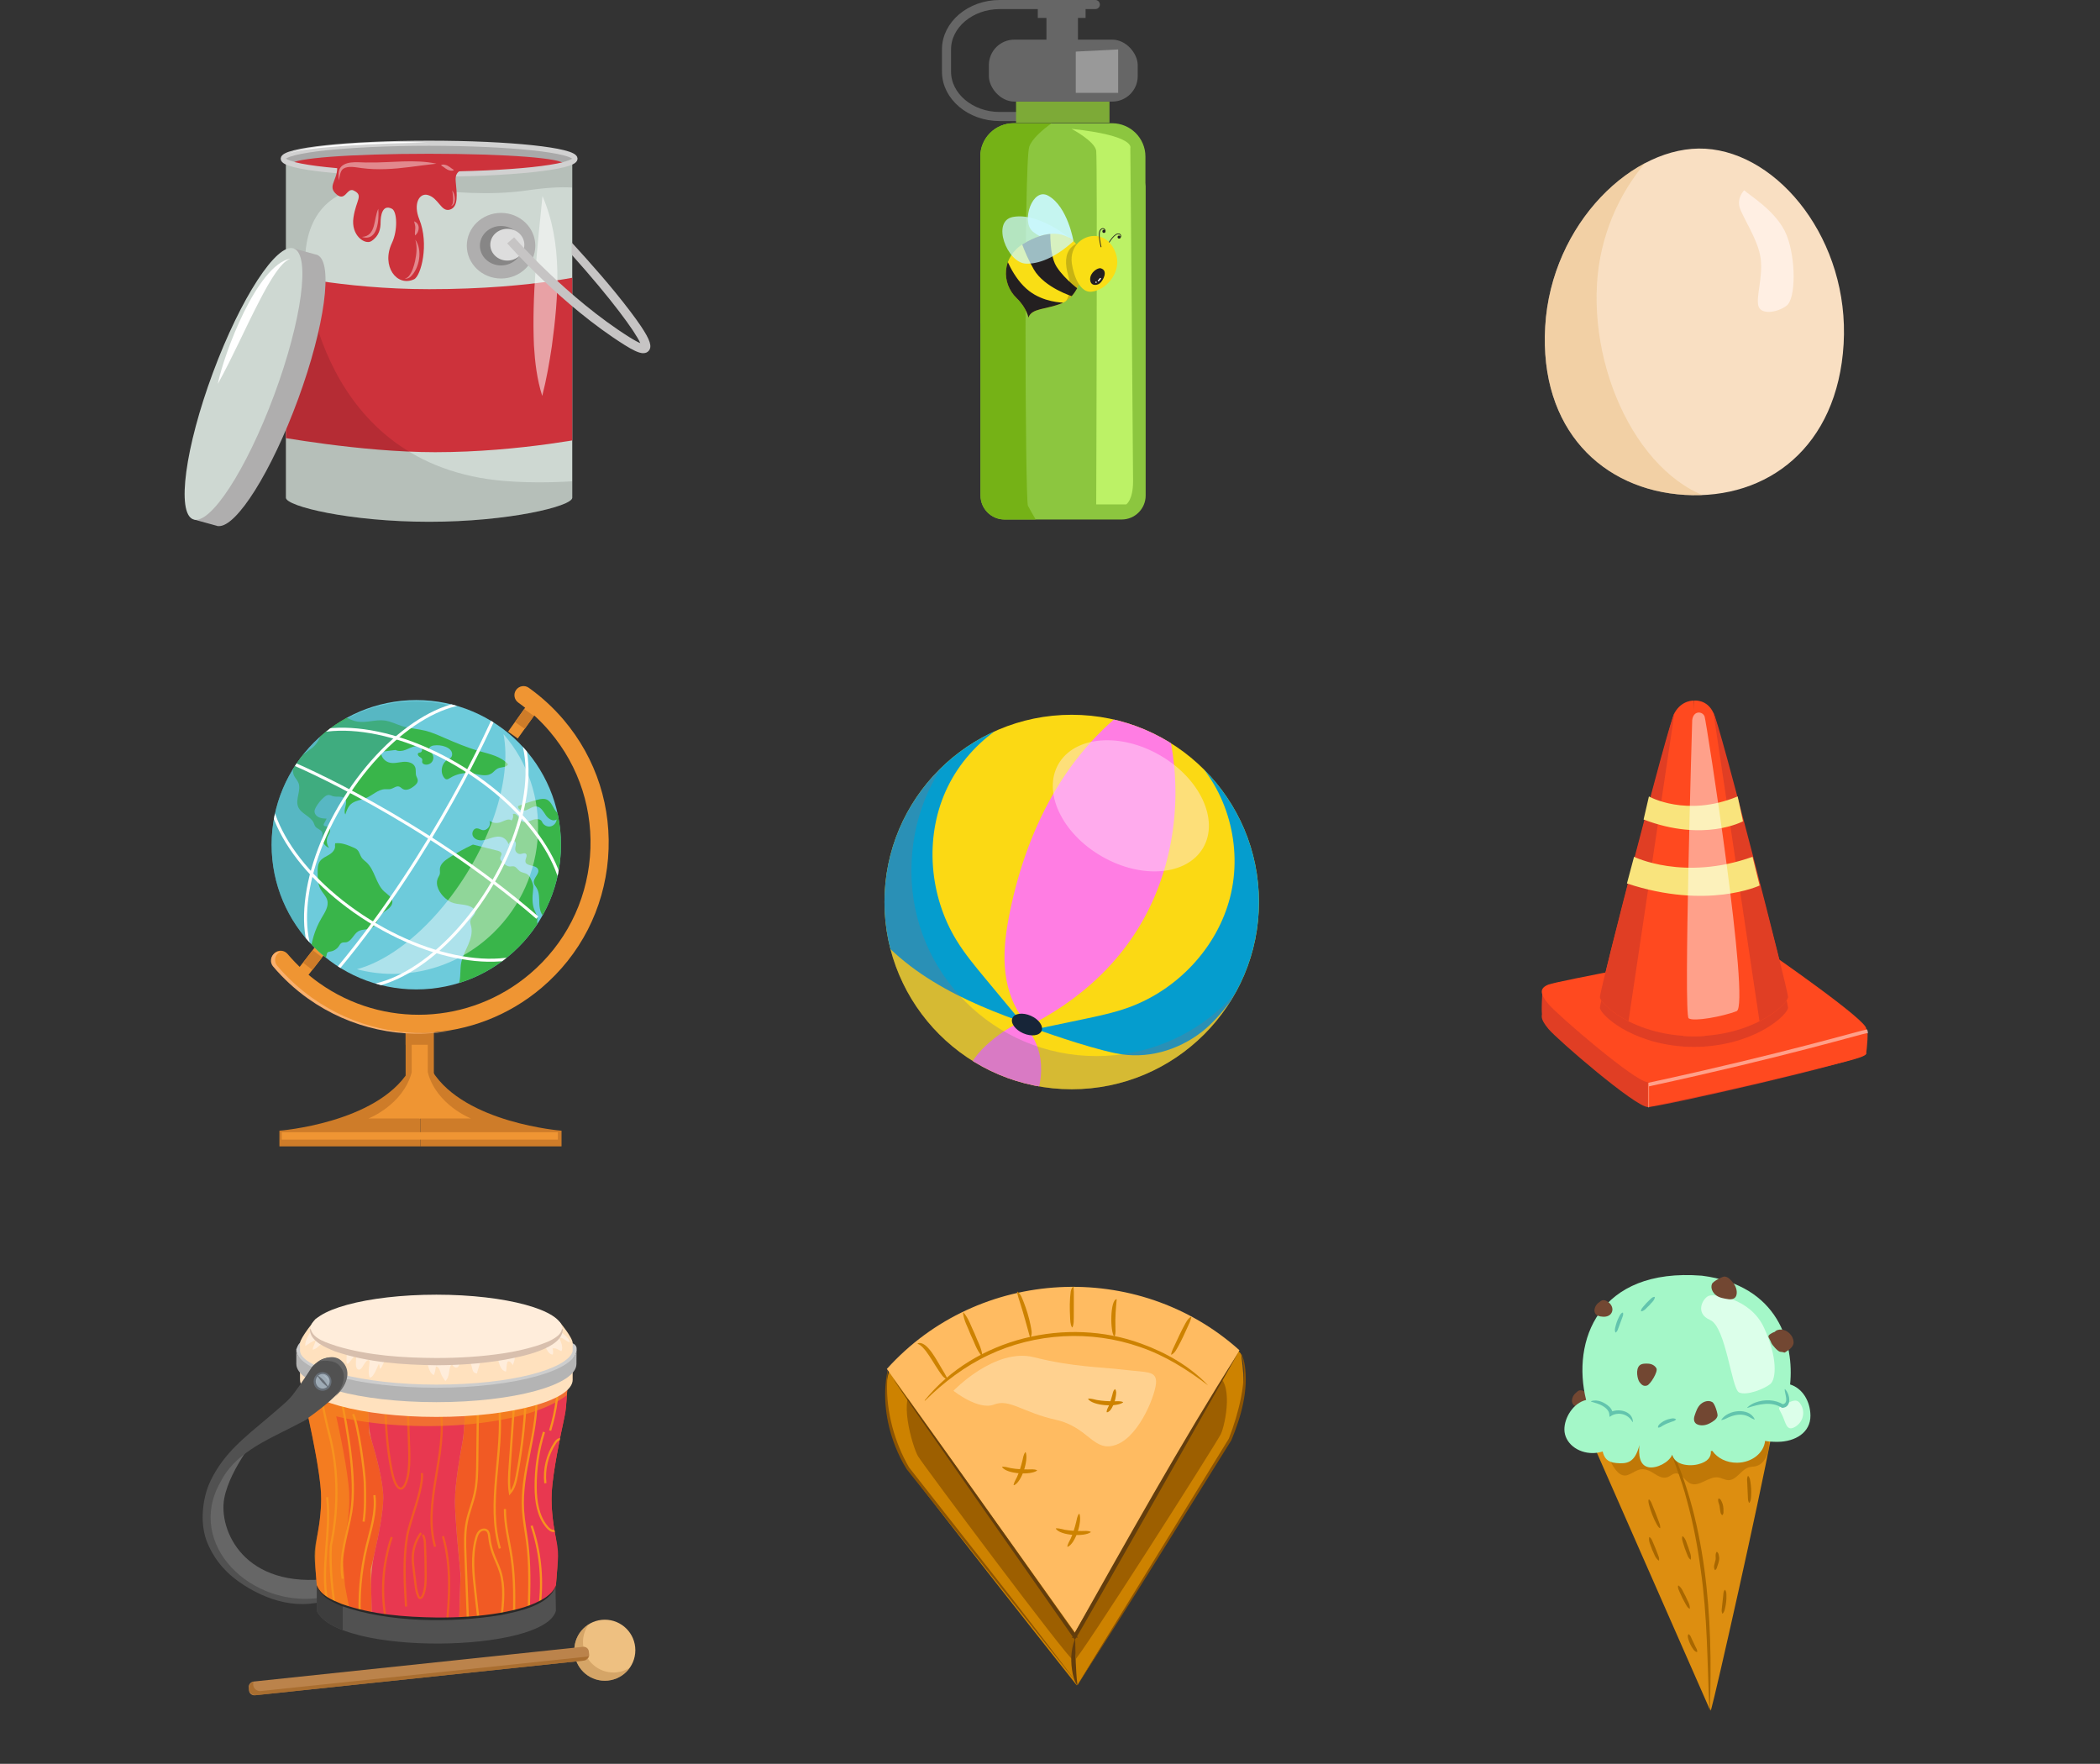 <?xml version="1.0" encoding="UTF-8"?><svg xmlns="http://www.w3.org/2000/svg" width="697.16" height="585.56" xmlns:xlink="http://www.w3.org/1999/xlink" viewBox="0 0 697.16 585.56"><rect x="0" y="0" width="697.16" height="585.56" fill="#333333" stroke="none"/><defs><clipPath id="b"><path d="M94.92,52.65v112.58c0,2.86,21.28,7.99,47.53,7.99s47.53-5.13,47.53-7.99V52.65s-10.82,5.98-47.53,5.18c-40.89-.89-47.53-5.18-47.53-5.18Z" fill="#ced8d2"/></clipPath><clipPath id="c"><path d="M341.42,105.45s-.54-3.21-3.96-6.52c-5.11-4.94-4.92-13.68,2.35-18.06,7.27-4.38,14.16-4.54,17.85,.64,3.01,4.22,1.55,9.99,1.55,9.99,0,0-1.55,7.12-6.73,9.19-5.34,2.14-9.99,1.55-11.06,4.76Z" fill="#f9de15"/></clipPath><clipPath id="d"><circle cx="138.2" cy="280.44" r="48.03" fill="none"/></clipPath><clipPath id="e"><path d="M188.75,455l-.81,11.79c-.08,1.14-.24,2.26-.49,3.37-1.03,4.66-3.92,18.17-4.3,25.43-.31,5.9,.83,12.43,1.62,16.13,.46,2.16,.6,4.38,.42,6.58l-.65,8.09c-4.82,15.4-75.27,14-79.37,0l-.65-8.09c-.18-2.2-.04-4.42,.42-6.58,.79-3.7,1.93-10.22,1.62-16.13-.38-7.26-3.27-20.77-4.3-25.43-.25-1.11-.41-2.24-.49-3.37l-.81-11.79h87.77Z" fill="none"/></clipPath><clipPath id="f"><circle cx="200.79" cy="547.84" r="10.13" fill="none"/></clipPath><clipPath id="g"><circle cx="355.79" cy="299.45" r="62.16" fill="#fbd914"/></clipPath><clipPath id="h"><path d="M512.98,108.37c-2.01,34.2,19.05,54.32,46.41,55.93,27.36,1.61,50.64-15.89,52.66-50.09,2.01-34.2-21.35-63.39-45.89-64.84-23.85-1.41-51.17,24.8-53.18,59Z" fill="#f9dfc2"/></clipPath></defs><g isolation="isolate"><g id="a"><g><g><g><ellipse cx="142.46" cy="52.65" rx="47.53" ry="5.18" fill="#a9a9a9"/><g><path d="M94.92,52.65v112.58c0,2.86,21.28,7.99,47.53,7.99s47.53-5.13,47.53-7.99V52.65s-10.82,5.98-47.53,5.18c-40.89-.89-47.53-5.18-47.53-5.18Z" fill="#ced8d2"/><g clip-path="url(#b)"><path d="M90.71,90.42s22.42,5.58,51.75,5.58c36.23,0,55.78-5.58,55.78-5.58v54.29s-25.3,5.41-53.76,5.41c-25.01,0-53.76-5.41-53.76-5.41v-54.29Z" fill="#cd323b"/><path d="M198.36,66.83s1.86-7.27-23.26-3.64c-26.09,3.77-50.09-5.58-63.12,1.9-13.03,7.48-10.48,25.06-10.48,25.06,0,0,3.81,64.61,66.25,69.55,19.16,1.52,36.97-1.47,36.97-1.47l-2.47,21.88-116.15-4.42,6.9-132.43,113.28-7.37-7.92,30.94Z" opacity=".12"/></g></g><path d="M187.07,54.44c0,1.87-18.36,3.39-44.62,3.39s-45.55-1.52-45.55-3.39,19.29-3.39,45.55-3.39,44.62,1.52,44.62,3.39Z" fill="#cd323b"/><ellipse cx="142.46" cy="52.69" rx="48.43" ry="5.14" fill="none" stroke="#d1d1d1" stroke-miterlimit="10" stroke-width="1.7"/><path d="M154.6,56.42s-3.71-.51-3.32,3.71,1.02,8.56-1.92,9.46-3.72-3.9-7.37-4.86c-2.76-.73-4.9,2.88-2.79,8.08,3.34,8.22,.57,18.82-1.73,19.9-5.67,2.68-11.02-4.33-7.34-12.08,1.97-4.15,1.72-10.41,0-11.31-3.24-1.69-3.78,2.44-3.78,4.48s-.41,4.52-3.07,6.25c-2.05,1.34-6.84-1.82-5.94-7.82,.89-6.01,3.51-7.38-.06-9.04-2.18-1.01-2.68,4.34-6,.92-2.65-2.74,1.53-4.88,.51-10.03-.68-3.45,42.81,2.34,42.81,2.34Z" fill="#cd323b"/><g opacity=".54"><path d="M180.09,65.09c6.79,15.69,5.32,33.4,3.11,49.87-.83,5.47-1.76,10.9-3.19,16.48-1.75-5.5-2.41-11.15-2.75-16.74-.71-16.77,1.16-32.91,2.83-49.61h0Z" fill="#fff"/></g><g><path d="M105.5,84.71v-.02s-.2-.06-.2-.06c-.09-.04-.17-.08-.27-.11s-.19-.03-.29-.05l-7.22-1.98-4.97,13.56c-4.82,7.61-10.01,18.38-14.5,30.62-4.48,12.23-7.41,23.63-8.54,32.25l-4.98,13.59,7.98,2.19,.02-.05c5.96,.43,17.61-18.07,26.47-42.23,8.86-24.16,11.65-45.09,6.49-47.71Z" fill="#afaeae"/><ellipse cx="80.84" cy="127.44" rx="47.96" ry="10.82" transform="translate(-66.78 158.83) rotate(-69.61)" fill="#ced8d2"/></g><g opacity=".42"><path d="M112.43,59.87c.04-1.56-.38-3.28,.88-4.59,2.19-2.11,6.42-1.22,9.15-1.34,7.45,.13,15.03-1.18,22.43,.4-3.02,.32-5.95,.75-8.93,1.12-5.21,.66-10.61,1.04-15.86,.35-1.99-.24-4.45-.86-6.13,.2-1.15,.82-1.11,2.57-1.53,3.85h0Z" fill="#fff"/></g><g opacity=".42"><path d="M146.42,54.89c.31-.36,.9-.26,1.3-.18,1.22,.23,1.96,1.14,2.97,1.71-.31,.36-.9,.26-1.3,.18-1.22-.23-1.96-1.15-2.97-1.71h0Z" fill="#fff"/></g><g opacity=".42"><path d="M137.47,73.48c2.1,.73,1.9,3.52,.3,4.69-.11-.95,.1-1.76,.11-2.44,.05-.79-.24-1.41-.4-2.24h0Z" fill="#fff"/></g><g opacity=".42"><path d="M137.86,79.55c2.5,3.44,1.43,9.56-1.62,12.38-.51,.4-1.21,.71-1.83,.52,.63-.09,1.08-.48,1.44-.93,1.05-1.42,1.56-3.17,1.95-4.88,.49-2.34,.77-4.75,.07-7.1h0Z" fill="#fff"/></g><g opacity=".42"><path d="M125.59,69.32c.27,3.54-.1,11.01-5.44,9.33,4.83-.25,3.84-6.11,5.44-9.33h0Z" fill="#fff"/></g><g opacity=".42"><path d="M150.12,63.19c.99,1.26,1.56,4.69-.44,5.24,.4-.29,.58-.7,.67-1.13,.21-1.36,0-2.76-.22-4.11h0Z" fill="#fff"/></g><path d="M96.36,85.87c-1.89,.83-3.16,2.43-4.34,4-2.34,3.24-4.24,6.8-6.07,10.35-4.69,9.02-8.68,18.31-13.64,27.22,2.1-10.26,13.02-39.39,24.06-41.58h0Z" fill="#fff"/><path d="M95.69,51.05c1.78-.82,3.75-1.24,5.65-1.62,5.81-1.04,11.69-1.48,17.57-1.87,7.84-.35,15.71-.74,23.54-.09-1.96-.12-3.92-.06-5.88-.03-9.79,.21-19.6,.67-29.35,1.57-3.87,.45-7.86,.67-11.53,2.04h0Z" fill="#fff"/></g><ellipse cx="166.34" cy="81.57" rx="11.37" ry="10.89" fill="#afaeae"/><ellipse cx="166.34" cy="81.57" rx="7.02" ry="6.55" fill="#878686"/><ellipse cx="168.42" cy="81.24" rx="5.65" ry="5.27" fill="#ddd"/><path d="M213.6,117.26c-1.51,0-3.59-1.07-6.22-2.72-20.91-13.11-38.81-33.54-38.99-33.75l2.29-2c.18,.2,17.8,20.3,38.31,33.17,1.76,1.1,2.88,1.67,3.57,1.95-1.65-3.77-9.45-14.49-22.78-29.37v-4.03c.07,.07,8.27,8.92,14.54,16.62,3.7,4.55,6.54,8.3,8.46,11.16,3.06,4.57,3.76,6.78,2.6,8.16-.46,.54-1.05,.79-1.77,.79Z" fill="#c6c4c4"/></g><g><g><path d="M363.63,1.51h-31.76c-9.71,0-17.65,6.71-17.65,14.91v7.35c0,8.2,7.94,14.91,17.65,14.91h17.26" fill="none" stroke="#666" stroke-linecap="round" stroke-miterlimit="10" stroke-width="3.02"/><path d="M380.26,60.75v-8.8c0-6.07-4.96-11.03-11.03-11.03h-32.76c-6.07,0-11.03,4.96-11.03,11.03v55.35h.08v57.22c0,4.37,3.57,7.94,7.94,7.94h38.94c4.37,0,7.94-3.57,7.94-7.94V61.84c0-.37-.03-.73-.08-1.09Z" fill="#8cc63f"/><rect x="337.31" y="33.72" width="31.02" height="7.05" fill="#7daa37"/><rect x="328.29" y="13.16" width="49.41" height="20.56" rx="8.44" ry="8.44" fill="#666"/><rect x="347.4" y="5.59" width="10.46" height="13.71" fill="#666"/><rect x="344.52" y="2.34" width="15.87" height="3.61" fill="#666"/><path d="M355.76,42.79s7.71,4.08,8.16,7.25c.45,3.17,0,117.4,0,117.4h9.97s2.27-1.36,2.27-7.71-.91-110.6-.91-110.6c0,0,1.81-4.08-19.49-6.35Z" fill="#bcf266"/><path d="M341.25,167.9c-.91-1.81-1.36-114.23,.45-119.22,.97-2.68,4.43-5.62,7.43-7.77h-12.66c-6.07,0-11.03,4.96-11.03,11.03v55.35h.08v57.22c0,4.37,3.57,7.94,7.94,7.94h10.37c-1.06-1.81-2.16-3.72-2.58-4.56Z" fill="#75b216"/><polygon points="357.14 17.13 357.14 30.83 371.21 30.83 371.21 16.41 357.14 17.13" fill="#999"/></g><g mix-blend-mode="hard-light"><path d="M356.39,80.14s-1.89-11.56-8.42-15.18c-5.22-2.89-8.97,8.46-5.23,11.8,2.45,2.18,6.89,3.76,13.65,3.39Z" fill="#caf8ff" opacity=".92"/><g><path d="M341.42,105.45s-.54-3.21-3.96-6.52c-5.11-4.94-4.92-13.68,2.35-18.06,7.27-4.38,14.16-4.54,17.85,.64,3.01,4.22,1.55,9.99,1.55,9.99,0,0-1.55,7.12-6.73,9.19-5.34,2.14-9.99,1.55-11.06,4.76Z" fill="#f9de15"/><g clip-path="url(#c)"><path d="M333.46,84.24s2.62,8.12,8.23,12.39c4.71,3.59,10.47,3.9,12.42,3.87l1.98-2.08s-9.32-2.86-12.88-8.97c-3.55-6.12-5.19-12.34-5.19-12.34l10.79-3.96s-.93,10.82,1.9,15.31c2.83,4.49,8.28,8.28,8.28,8.28l-6.68,6.15-11.54,4.12-3.53-4.17-6.41-11.75,2.62-6.84Z" fill="#231f20"/><path d="M360.44,79.51s-3.42,1.05-4.95,2.78c-1.94,2.19-1.94,5.4-.87,9.14,1.07,3.74,.54,7.3-1.24,9.08-1.78,1.78,10.17-4.4,10.17-4.4l-2.32-11.58-.78-5.02Z" fill="#0d0f0a" opacity=".21"/></g></g><g><path d="M367.53,81.55s2.05-3.73,3.54-3.91c1.22-.15,1.21,1.12,.64,1.35" fill="none" stroke="#231f20" stroke-linecap="round" stroke-miterlimit="10" stroke-width=".24"/><circle cx="371.5" cy="78.71" r=".49" fill="#231f20"/></g><path d="M356.38,80.06s-10.91-9.68-20.07-8.04c-7.31,1.31-2.01,15.22,4.23,15.5,4.08,.18,9.61-1.79,15.84-7.46Z" fill="#caf8ff" opacity=".73"/><g><path d="M355.74,86.42c.06,2.3,1.87,10.95,6.68,10.42,4.81-.54,9.59-6.23,8.28-11.76-.77-3.24-2.95-6-6.04-6.62-4.09-.82-9.06,2.23-8.92,7.96Z" fill="#f9de15"/><path d="M365.41,89.07c-.95-.27-3.55,1.36-3.5,3.66,.05,2.3,2.22,2.11,3.21,1.33s2.98-4.23,.29-5Z" fill="#231f20"/><path d="M365.11,92.34c-.04,.07-.08,.14-.13,.2-.01,.02-.02,.03-.03,.05,0,0-.01,.02-.02,.03,0,0,.03-.04,.01-.01-.03,.03-.05,.06-.08,.1-.05,.06-.11,.12-.16,.17-.03,.03-.06,.06-.09,.08-.01,.01-.03,.02-.04,.03-.02,.02,.04-.03,0,0,0,0-.02,.01-.03,.02-.05,.03-.08,.07-.1,.13-.01,.05,0,.12,.02,.16,.06,.09,.2,.15,.29,.08,.3-.22,.55-.49,.73-.81,.05-.1,.03-.24-.08-.29s-.23-.03-.29,.08h0Z" fill="#fff"/><path d="M363.66,93.74v.02s.03,.05,.04,.07c.02,.02,.04,.04,.06,.06,.02,.02,.05,.02,.08,.03,.03,0,.06,0,.09,0l.05-.02s.06-.04,.08-.08l.02-.05s.01-.08,0-.11v-.02s-.03-.05-.04-.07c-.02-.02-.04-.04-.06-.06-.02-.02-.05-.02-.08-.03-.03,0-.06,0-.09,0l-.05,.02s-.06,.04-.08,.08l-.02,.05s-.01,.08,0,.11h0Z" fill="#fff"/></g><g><path d="M365.53,81.95s-1.19-4.39-.18-5.64c.82-1.02,1.77-.04,1.5,.57" fill="none" stroke="#231f20" stroke-linecap="round" stroke-miterlimit="10" stroke-width=".26"/><circle cx="366.48" cy="76.81" r=".52" fill="#231f20"/></g></g></g><g><g><path d="M139.59,356.15v24.43h-46.83v-5.21s32.04-2.46,42.88-19.72l3.94,.49Z" fill="#ce7c29"/><path d="M139.59,356.15v24.43s46.83,0,46.83,0v-5.21s-32.04-2.46-42.88-19.72l-3.94,.49Z" fill="#ce7c29"/></g><rect x="134.66" y="340.38" width="9.37" height="16.76" fill="#ce7c29"/><rect x="136.67" y="340.38" width="5.34" height="16.76" fill="#ef9533"/><rect x="134.66" y="338.46" width="8.87" height="8.38" fill="#ce7c29"/><g><g><rect x="171.67" y="233.59" width="3.94" height="11.5" transform="translate(170.83 -56.34) rotate(35.42)" fill="#ef9533"/><rect x="171.48" y="236.7" width="5.26" height="3.94" transform="translate(-121.29 242.25) rotate(-54.58)" fill="#ce7c29"/></g><g><rect x="101.31" y="313.6" width="3.94" height="11.5" transform="translate(217.21 3.64) rotate(37.77)" fill="#ef9533"/><rect x="101.15" y="316.72" width="5.26" height="3.94" transform="translate(-211.71 205.56) rotate(-52.23)" fill="#ce7c29"/></g><path d="M102.45,331.24c-4.27-3.04-8.17-6.62-11.59-10.65-1.08-1.27-.92-3.17,.35-4.25,1.27-1.08,3.17-.92,4.25,.35,3.09,3.65,6.62,6.89,10.48,9.64,21.27,15.12,50.03,13.89,69.96-3.01,11.61-9.84,18.69-23.64,19.95-38.85,1.25-15.21-3.48-29.98-13.32-41.59-3.09-3.65-6.62-6.89-10.48-9.64-1.36-.97-1.68-2.85-.71-4.2s2.85-1.68,4.2-.71c4.27,3.04,8.17,6.62,11.59,10.65,10.88,12.84,16.11,29.17,14.73,45.99-1.39,16.82-9.22,32.07-22.06,42.96-22.03,18.68-53.84,20.04-77.36,3.32Z" fill="#ef9533"/><path d="M103.63,331.28c-4.27-3.04-8.17-6.62-11.59-10.65-1.08-1.27-.92-3.17,.35-4.25,.24-.21,.52-.36,.8-.47-.76-.06-1.54,.17-2.17,.7-1.27,1.08-1.43,2.98-.35,4.25,3.42,4.03,7.31,7.61,11.59,10.65,14.19,10.09,31.39,13.58,47.65,10.67-15.85,2.48-32.49-1.1-46.28-10.9Z" fill="#f9b06e"/></g><g clip-path="url(#d)"><circle cx="138.2" cy="280.44" r="48.03" fill="#6dcbdb"/><g><path d="M163.24,256.74c.71-.49,1.22-1.25,2-1.62,1.15-.54,2.86-.25,3.41-1.39-2.33-2.64-6.05-3.39-9.43-4.35-4.05-1.15-7.95-2.79-11.81-4.47-2.01-.88-4.03-1.78-6.15-2.31-2.55-.64-5.22-.75-7.73-1.53-1.95-.6-3.8-1.6-5.82-1.87-3-.4-6.05,.85-9.03,.36-4.39-.71-7.64-4.98-12.07-5.4-1.28-.12-2.56,.09-3.82,.3-3.73,.63-7.69,1.36-10.47,3.92,2.14,1.23,4.8,.63,7.26,.83,2.69,.22,5.28,1.49,7.11,3.47-.06,1.98-1.49,4.35-3.02,5.59-1.56,1.26-3.35,2.23-4.71,3.7-1.36,1.47-2.21,3.67-1.37,5.49,.39,.83,1.09,1.49,1.45,2.34,1.09,2.5-1.09,5.52-.06,8.05,.95,2.34,4.16,3.07,5.18,5.37,.17,.39,.28,.81,.53,1.16,.6,.83,1.93,1.03,2.29,2,.19,.52,.03,1.09,0,1.64-.09,1.48,.88,2.96,2.28,3.46-.81-1.06-1-2.57-.47-3.8,.24-.57,.63-1.08,.78-1.68,.15-.6-.05-1.36-.63-1.57-.55-.19-1.45,0-1.5-.59-.01-.15,.06-.3,.13-.44,.29-.54,.57-1.08,.86-1.62-.88-.04-1.78-.08-2.58-.45s-1.47-1.15-1.43-2.03c.02-.45,.22-.87,.43-1.27,.71-1.29,1.66-2.46,2.78-3.41,.43-.36,.93-.71,1.49-.71,.49,0,.93,.27,1.4,.41,1.35,.39,3.11-.22,4,.86,1.14,1.39-.73,3.63,.12,5.21,.42-1.26,.88-2.57,1.87-3.45,1.34-1.19,3.31-1.29,4.97-1.98,2.16-.89,3.94-2.84,6.27-2.96,.68-.03,1.37,.09,2.02-.08,.94-.25,1.81-1.09,2.73-.79,.46,.15,.78,.55,1.19,.79,1.19,.7,2.69-.07,3.77-.93,.63-.5,1.29-1.16,1.23-1.97-.03-.5-.34-.94-.5-1.41-.31-.95,0-2.02-.37-2.95-.57-1.48-2.48-1.89-4.05-1.73s-3.19,.66-4.7,.17c-1.04-.33-1.91-1.14-2.32-2.15-.18-.44-.23-1.01,.14-1.3,.18-.14,.41-.17,.64-.2,1.27-.16,2.54-.32,3.8-.48,.97,.55,2.23,.37,3.3-.03,1.13-.42,2.2-1.06,3.39-1.23,.64-.09,1.35-.02,1.8,.45,.45,.46,.4,1.39-.2,1.62-.26,.1-.57,.07-.77,.25-.34,.32-.02,.9,.36,1.16,.39,.26,.89,.48,.98,.94,.06,.31-.09,.63-.03,.93,.08,.4,.5,.65,.9,.74,.92,.2,1.94-.22,2.45-1.01,.51-.79,.47-1.89-.09-2.65-.38-.5-.99-.95-.93-1.58,.06-.65,.82-.97,1.47-1.07,1.32-.2,2.69-.06,3.94,.42,.75,.29,1.48,.72,1.9,1.4,.42,.68,.44,1.66-.13,2.23-.29,.29-.69,.44-1.05,.64-2.05,1.15-2.62,4.28-1.11,6.07,.17,.2,.36,.39,.61,.45,.44,.12,.87-.16,1.25-.4,2.14-1.36,4.76-1.92,7.27-1.57,2.23,.32,4.72,1.28,6.58,0Z" fill="#39b54a"/><path d="M127.58,296c-2.82-2.58-3.1-7.12-5.91-9.72-.54-.5-1.16-.91-1.58-1.51-.58-.82-.74-1.91-1.45-2.62-.41-.42-.97-.65-1.51-.88-1.87-.79-3.86-1.59-5.87-1.31l-.05,.69c.24,1.27-.82,2.41-1.92,3.08-1.1,.67-2.38,1.17-3.11,2.23-.72,1.05-.74,2.42-.73,3.69,.02,1.92,.06,3.93,.99,5.61,.69,1.23,1.82,2.22,2.2,3.57,.57,2.06-.8,4.09-1.89,5.93-2.23,3.77-3.53,8.08-3.77,12.45-.1,1.79,0,3.64,.7,5.28,.7,1.65,2.11,3.08,3.87,3.42-1.46-1.36-1.43-4,.07-5.33-.57-.26-.55-1.1-.24-1.64,.31-.54,.81-.98,.98-1.58,.11-.38,.08-.83,.35-1.13,.25-.27,.66-.29,1.02-.35,1.08-.17,2.09-.8,2.71-1.7,.29-.43,.53-.93,.99-1.16,.43-.22,.95-.12,1.43-.19,1.84-.28,2.48-2.7,4.08-3.66,1.47-.87,3.52-.36,4.89-1.37,1.26-.93,1.44-2.75,2.42-3.97,.65-.82,1.62-1.31,2.45-1.94,.84-.63,1.61-1.53,1.56-2.58-.06-1.47-1.6-2.34-2.69-3.33Z" fill="#39b54a"/><path d="M182.54,308.27c-.16-.16-.41-.17-.64-.17-1.13,.03-2.5,.26-3.19-.64-.59-.77-.24-1.87-.35-2.84-.1-.88-.59-1.66-.93-2.48-.85-2.07-.69-4.39-.46-6.61,.05-.55,.11-1.11,.01-1.66-.06-.31-.16-.61-.27-.91-.39-1.09-.85-2.27-1.85-2.83-.72-.4-1.62-.42-2.29-.89-.71-.49-1.13-1.44-1.97-1.62-.43-.09-.87,.05-1.3,.04-1.04-.01-1.88-.81-2.61-1.55-.31-.31-.63-.67-.64-1.11,0-.57,.53-1.06,.44-1.62-.09-.58-.77-.84-1.35-.98-2.7-.67-5.4-1.34-8.1-2.01l-.3,.11c-2.67,1.26-5.25,2.7-7.73,4.29-1.4,.9-2.9,2.08-2.99,3.74-.03,.54,.11,1.1-.02,1.63-.1,.45-.38,.83-.58,1.25-1.11,2.34,.46,5.11,2.41,6.8,.6,.52,1.25,.99,1.97,1.31,2.31,1.02,5.24,.42,7.23,1.97,.29,.22,.55,.5,.66,.84,.39,1.24-1.35,2.16-1.56,3.44-.09,.57,.13,1.14,.27,1.7,.51,2.05-.12,4.21-.96,6.16-.84,1.94-1.89,3.82-2.31,5.89-.42,2.1-.15,4.3-.62,6.39-.26,1.19-.74,2.5-.11,3.54,.43,.71,1.26,1.05,2.03,1.36,1.38,.54,2.96,1.07,4.28,.39,1.12-.57,1.69-1.84,2.69-2.59,1.1-.83,2.71-1.04,3.45-2.2,.24-.38,.36-.83,.62-1.2,.79-1.13,2.5-1.11,3.59-1.96,1.23-.97,1.34-2.76,1.84-4.25,.79-2.36,2.74-4.15,4.81-5.52,2.08-1.37,4.36-2.42,6.35-3.92,.42-.31,.85-.93,.47-1.29Z" fill="#39b54a"/><path d="M208.72,325.21c1.04-.25,.85-1.76,.56-2.79-.43-1.51-.04-3.73,1.53-3.78-.02,1.16,.28,2.55,1.03,3.3-.01,.03-.02,.07-.03,.1-.1,.51,.27,.99,.74,1.13,.55,.17,1.11-.1,1.6-.32,.9-.41,1.86-1.01,2.23-1.97,.37-.96,0-1.86-.33-2.76,0,0,0,0,0,0,.69-.2,1.44-.27,2.14-.29,1.83-.05,3.7,.17,5.44-.55,.21-.09,.32-.28,.34-.47,1.53-.56,2.73-1.79,3.62-3.17,1.25-1.94,2.05-4.15,2.92-6.28,.44-.21,.82-.52,1.04-1,.22-.48,.22-1,.2-1.52,.26-.22,.52-.44,.78-.65,.48-.4,.98-.78,1.25-1.35,.42-.88,.09-1.86-.27-2.7-.36-.83-.76-1.61-.68-2.54,.09-1.05,.62-2,1.49-2.59,.08-.05,.13-.11,.17-.18,.87,.11,1.74,.21,2.61,.32,.42,.05,.87,.11,1.18,.4,.3,.28,.42,.7,.48,1.11,.18,1.18,.08,2.39,.3,3.56,.22,1.17,.87,2.37,1.99,2.76,.71-1.8,.91-3.8,.58-5.7,.52-1.07,2.24,.84,3.24,.2,.56-.35,.41-1.19,.2-1.82,1.52,.53,3.03,1.07,4.55,1.6-2.11-3.83-6.03-6.34-10.06-8.04-4.03-1.7-8.31-2.77-12.26-4.65-1.76-.84-3.47-1.85-4.82-3.27-1.71-1.8-2.92-4.31-5.26-5.15-2.07-.75-4.44,.06-6.52-.65-.82-.28-1.54-.79-2.32-1.16-3.82-1.85-8.43-.49-12.56-1.48-.89-.21-1.8-.58-2.32-1.32-.52-.75-.43-1.97,.38-2.39-1.69-.75-3.37,1.02-5.14,1.54-1.34,.39-2.88,0-3.86-.99-1.31-1.32-1.71-3.58-3.42-4.28-.94-.39-2.01-.17-3,.08-2.2,.56-4.35,1.27-6.46,2.1-.24,1.22,1.56,1.8,2.72,1.36,1.16-.45,2.22-1.38,3.45-1.22,1.44,.18,2.22,1.7,3.03,2.9,.81,1.2,2.47,2.29,3.6,1.37-.06,1.16-1.02,2.21-2.17,2.37-1.15,.16-2.36-.58-2.74-1.68-.61-1.04-2.17-.86-3.3-.42-1.13,.44-2.48,.97-3.46,.27-.54-.38-.8-1.05-1.18-1.58-.38-.54-1.09-1-1.68-.71,.21,.72,.04,1.54-.43,2.12-1.04-.82-2.47,.19-3.73,.62-1.2,.41-2.59,.22-3.64-.5,.76,1.43-.76,3.42-2.34,3.07-.64-.14-1.21-.58-1.87-.57-1.16,.03-1.79,1.6-1.24,2.61,.55,1.02,1.83,1.44,2.99,1.36,1.15-.07,2.24-.54,3.35-.87,1.11-.34,2.33-.54,3.4-.11,1.03,.41,1.69,1.28,2.12,2.32,.02-.11,.06-.21,.1-.32,.31-.78,1.45-1.24,2.01-.63,.64,.7-.04,1.81,.07,2.75,.1,.84,.96,1.51,1.79,1.4,.59-.08,1.24-.46,1.71-.1,.73,.56-.23,1.68-.13,2.59,.19,1.71,3.39,.99,4.16,2.53,.73,1.46-1.57,2.88-1.36,4.5,.08,.66,.57,1.18,.92,1.75,.93,1.54,.82,3.47,.89,5.27,.08,1.8,.54,3.84,2.1,4.74s3.53,.3,5.23-.32c.27-.1,.58-.23,.67-.51,.07-.21,0-.45-.09-.66-.92-2.36-1.84-4.72-2.76-7.08,1.27,.41,1.85,1.83,2.68,2.88,2.59,3.25,8.37,3.52,9.59,7.49,.35,1.14,.22,2.37,.08,3.56-.25,2.12-.5,4.25-.75,6.37,1.11,.24,2.16-.63,2.78-1.58,.62-.95,1.03-2.07,1.88-2.82,1.04-.92,2.51-1.13,3.9-1.29,.57-.07,1.18-.13,1.71,.11,.76,.35,1.12,1.2,1.36,2,.89,2.98,.94,6.2,.15,9.2-.17,.65-.38,1.31-.25,1.97,.13,.65,.76,1.26,1.41,1.1Zm6.39-4.41c.03-.09,.06-.19,.07-.29,.11-.55,.06-1.11-.06-1.66,.09,.23,.17,.46,.22,.71,.11,.49,.01,.89-.24,1.24Zm16.06-24.18c.19-.1,.37-.21,.54-.34-.08,.27-.16,.54-.24,.81-.1-.16-.2-.31-.3-.47Zm-7.44,14.03s-.01-.08-.02-.12c.13-.1,.25-.21,.38-.31-.12,.15-.24,.29-.36,.43Zm-.55-1.86c-.04-.09-.08-.19-.12-.28,.02,0,.04-.02,.06-.03,.09-.05,.18-.11,.26-.17-.07,.16-.14,.32-.2,.48Zm5.67-3.02c.3-.54,.72-.99,1.31-1.27,.11-.06,.23-.1,.35-.14l-.02,.05c-.55,.46-1.1,.92-1.65,1.37Zm2.28-11.08c-.06,.03-.12,.06-.18,.08,.05-.03,.11-.06,.18-.08Zm-9.31,9.71c.2-.21,.54-.22,.83-.18,.03,0,.06,.01,.09,.02-.18,.09-.35,.21-.49,.36-.27,.29-.38,.68-.37,1.06,0,.01-.02,.03-.03,.04-.04-.11-.08-.22-.11-.34-.1-.32-.16-.72,.07-.97Zm-6.88,10.54c-.09,.2-.05,.45,.08,.62-.26,.57-.38,1.21-.32,1.84,0,0,0,.01,0,.02-.02,0-.03,.02-.05,.02,0,0,0-.02,0-.02-.22-.53-.46-1.1-.32-1.66,.09-.35,.32-.63,.62-.82Z" fill="#39b54a"/><path d="M175.89,317.79c.71-1.32-.01-2.93-.73-4.25-.3-.56-.6-1.11-.9-1.67-.05-.09-.13-.19-.23-.16-.07,.03,0,.12,.04,.13l-.5,.53c.45,1.4,.19,2.9,.2,4.37,0,.76,.27,1.72,1.02,1.78,.47,.04,.88-.32,1.1-.74Z" fill="#39b54a" opacity=".75"/><path d="M194.26,340.97c.31-1.02-.29-2.07-.69-3.06-.7-1.73-.8-3.7-.29-5.5,.29-1.03,.76-2.24,.11-3.09-.9,.87-1.81,1.73-2.71,2.6-.15,.15-.33,.31-.54,.3-.29,0-.5-.29-.6-.57-.41-1.03-.24-2.26,.43-3.14-.29-.43-.82-.48-1.39-.48-1.54-1.67-4.02-2.15-6.23-1.81-.65,.1-1.29,.26-1.91,.46-.8,0-1.6,.09-2.37,.28-.1,.02-.19,.07-.27,.13-.25-.09-.49-.22-.74-.32-.54-.23-1.12-.32-1.71-.24-1.17,.15-2.27,.91-2.76,1.99-1.05,.86-1.96,1.89-2.55,3.06-.34,.29-.65,.61-.92,.97-.49,.66-.78,1.51-.6,2.33,.15,.65,.52,1.16,1.07,1.46,.14,.42,.34,.82,.59,1.2,.26,.4,.79,.21,.99-.13,.02-.03,.03-.07,.05-.1,2.15,.09,4.3,.19,6.44,.28-.01,.08-.03,.15-.04,.22-.14,.91,.28,1.73,1.16,2.06,.49,.19,.98,.18,1.46,.07-.03,.28-.02,.56,.04,.83,0,.02,0,.05-.01,.07-.08,.75,.27,1.49,.7,2.11,.3,.43,.65,.83,1.05,1.18,.19,.37,.4,.74,.61,1.1,.23,.37,.46,.77,.88,.94,.4,.16,.86,.09,1.27,.01,.38-.07,.75-.18,1.11-.32,.71-.27,1.38-.68,1.95-1.19,.15-.13,.28-.27,.42-.41,.38-.24,.76-.48,1.16-.69,.25,.09,.5,.19,.77,.2,.38,.02,.75-.04,1.1-.18,.52-.21,.97-.58,1.29-1.04,.74-.31,1.43-.84,1.66-1.6Zm-8.95-13.54s.04,.01,.06,.02c-.1,.05-.21,.1-.31,.14-.57-.14-1.14-.25-1.72-.29-.07,0-.13,0-.2-.01,.72-.06,1.45-.03,2.16,.15Zm-2.54,.98s.04,0,.06,0c-.41,.12-.83,.22-1.25,.31,.36-.21,.76-.3,1.19-.31Zm-3.61,.13s.07,.02,.11,.02c.13,0,.26,0,.4,0,.06,.02,.12,.04,.18,.06-.15,.1-.31,.19-.49,.19-.18,0-.35-.07-.52-.16,.11-.04,.21-.08,.32-.12Zm-3.68-.89c.23-.03,.44-.02,.64,.02-.4,0-.81,.07-1.2,.18,0-.02,0-.03-.01-.05,.18-.07,.37-.13,.56-.15Zm-4.95,6.07s.01,0,.02,.01c.1,.04,.2,.05,.29,.04-.03,.25-.06,.5-.09,.75-.01,.14-.03,.28-.05,.41-.06,.1-.11,.19-.17,.29-.08-.5-.08-1,0-1.5Zm8.71,5.07c-.19-.07-.38-.19-.45-.38-.09-.22-.02-.49,.04-.72,.08,.01,.15,.03,.23,.05-.07,.27,.02,.58,.32,.67,.28,.08,.48,.23,.65,.42-.26,.05-.53,.06-.78-.03Z" fill="#39b54a" opacity=".75"/><path d="M189.24,352.94c.29-.04,.58-.08,.86-.13,.33-.05,.65-.03,.94,.02,.26,0,.52,0,.78,.01,.24-.04,.48-.08,.72-.13,.11-.12,.22-.22,.34-.31-1.49-.06-3-.12-4.39,.31,.09,.02,.17,.04,.26,.06l.49,.16Z" fill="#39b54a" opacity=".75"/><path d="M199.68,350.17l-.2,.36c-.86,1.1-2.21,1.61-3.63,1.8,.47,.29,.85,.7,1.08,1.18,.44-.07,.87-.14,1.3-.21,.62-.11,1.32-.26,1.67-.78,.47-.68,.13-1.6-.23-2.35Z" fill="#39b54a" opacity=".75"/><path d="M197.06,327.46c-.1-.36-.12-.73-.21-1.09-.23-1.03-.92-1.88-1.6-2.68-.8-.97-1.85-2.04-3.1-1.83l.22,.33c-.5,.31-.57,1.06-.33,1.6,.24,.54,.71,.95,1.12,1.37,.42,.42,.81,.93,.85,1.52,.05,.71-.38,1.61,.2,2.04,.25,.19,.59,.18,.9,.21,.79,.08,1.55,.48,2.05,1.1,.16,.2,.3,.42,.53,.54,.23,.12,.57,.07,.65-.17,.03-.1,.02-.21,0-.31-.21-.95-1.01-1.68-1.27-2.62Z" fill="#39b54a" opacity=".75"/><path d="M180.46,317.83c.05,.26,.1,.51,.31,.66,.11,.07,.24,.1,.38,.1,.13,.1,.28,.19,.45,.23,.51,.14,1-.11,1.22-.58,.19-.4,.19-.89,.27-1.32,.18-.95,.49-1.86,.9-2.73,.18-.39,.28-.91,0-1.28-.37-.48-1.03-.29-1.52-.17-.31,.07-.63,.17-.95,.24-.09-.02-.17-.04-.26-.06-.39-.09-.77-.16-1.17-.14-.18,0-.35,.04-.51,.1-.26-.07-.56,.09-.66,.34-.02,.04-.03,.09-.03,.13-.25,.28-.4,.65-.41,1.07-.02,.95,.6,1.68,1.16,2.38,.28,.35,.55,.69,.83,1.04Z" fill="#39b54a" opacity=".75"/><path d="M176.58,321.61c0-.13,0-.25,0-.38-.01-.12-.04-.24-.07-.35-.05-.18-.14-.36-.26-.51-.07-.09-.16-.18-.26-.24-.15-.1-.27-.14-.45-.18-.13-.03-.31,.03-.42,.11-.11,.09-.21,.24-.22,.39-.01,.15,.02,.3,.11,.42,.03,.04,.07,.07,.1,.11,.05,.04,.1,.06,.16,.08,.02,0,.04,.02,.06,.02,.02,.02,.03,.04,.05,.07,.01,.03,.02,.06,.04,.09,.02,.08,.03,.16,.03,.24,0,.32-.04,.65,.01,.97,.03,.15,.1,.28,.22,.37,.11,.09,.29,.14,.43,.11,.29-.05,.55-.33,.49-.65-.01-.08-.02-.15-.02-.23,0-.15,.01-.3,.02-.44Z" fill="#39b54a"/></g><path d="M121.61,255.33c9.4-11.32,19.82-18.48,28.95-20.82-15.72-4.26-33.22-.43-45.84,11.66-18.66,17.88-19.75,47.19-2.83,66.39-3.21-15.42,4.48-38.88,19.72-57.24Z" fill="#45a4ad" opacity=".53"/><path d="M167.15,243.71c3.01,15.3-4.78,38.69-19.96,57.09-9.36,11.34-19.7,18.56-28.71,20.97,15.44,4.09,32.72,.11,45.26-12.03,18.54-17.95,19.89-47.1,3.41-66.03Z" fill="#fff" opacity=".44"/><path d="M163.65,239.03s-18.91,43.39-51.36,82.41" fill="none" stroke="#fff" stroke-miterlimit="10"/><circle cx="138.2" cy="280.44" r="48.03" fill="none"/><ellipse cx="138.2" cy="280.44" rx="52.74" ry="28.23" transform="translate(-172.9 249.4) rotate(-58.07)" fill="none" stroke="#fff" stroke-miterlimit="10"/><circle cx="138.2" cy="280.44" r="48.03" fill="none"/><ellipse cx="138.2" cy="280.44" rx="29.72" ry="54.62" transform="translate(-172.9 249.4) rotate(-58.07)" fill="none" stroke="#fff" stroke-miterlimit="10"/><path d="M97.63,253.64s42.93,18.21,80.74,50.99" fill="none" stroke="#fff" stroke-miterlimit="10"/></g><g><path d="M139.59,357.02v14.29h-17.25s11.42-4.44,14.33-15.28l2.92,.99Z" fill="#ef9533"/><path d="M139.1,357.02v14.29s17.25,0,17.25,0c0,0-11.42-4.44-14.33-15.28l-2.92,.99Z" fill="#ef9533"/></g><rect x="93.53" y="375.87" width="91.68" height="2.46" fill="#ef9533"/></g><g><path d="M109.75,524.05l2.8,5.6c-30.33,8.4-48.06-15.4-42.51-34.25,1.46-11.94,16.8-20.35,16.8-20.35,0,0-10.46,12.02-12.4,22.41-1.93,10.35,6.38,30.33,35.31,26.59Z" fill="#666"/><path d="M112.49,529.47c-4.81,2.75-10.61,3.55-16.1,2.78-5.49-.76-10.7-3.01-15.38-5.99-5.3-3.36-9.52-7.81-12.1-13.91-1.28-3.01-1.75-6.49-1.61-9.76,.16-3.83,1-7.75,2.69-11.19,4.47-9.12,11.22-14.19,19-20.79,7.25-6.15,15.21-12.65,17.38-21.91,0,0,13.89-16.78,10.16,4.68-3.73,21.46-34.27,20.15-43.39,38.72-11.66,20.53,10.26,41.99,33.59,38.26l5.77-.88Z" fill="#515151"/><path d="M100.21,445.42c-1.19,.25-1.84,2.58-1.84,2.58,0,0,3.45,12.64,50.57,12.13,42.92-.47,42.46-12.13,42.46-12.13,0,0,.47-1.87-2.33-2.33-2.8-.47-87.66-.49-88.85-.25Z" fill="#cdcdcd"/><path d="M184.55,534.78c-3.88,14-72.47,14.93-79.37,0v-8.4h79.22l.15,8.4Z" fill="#515151"/><path d="M105.18,526.38v8.4c1.21,2.61,4.3,4.73,8.6,6.39v-14.79h-8.6Z" fill="#3d3d3d"/><path d="M188.75,455l-.69,9.96c-.16,2.3-.48,4.58-.97,6.84-1.22,5.65-3.6,17.26-3.94,23.8-.25,4.73,.43,9.85,1.12,13.6,.76,4.14,.99,8.35,.65,12.55l-.37,4.64c-4.82,15.4-75.27,14-79.37,0l-.37-4.64c-.34-4.19-.11-8.41,.65-12.55,.69-3.75,1.37-8.88,1.12-13.6-.34-6.54-2.72-18.15-3.94-23.8-.49-2.25-.81-4.54-.97-6.84l-.69-9.96h87.77Z" fill="#f15a24"/><g opacity=".7"><path d="M151.04,498.16c0-7,2.8-21,2.8-21l.7-10.03-32.43-1.17,.47,9.8s4.67,14,4.67,21.46-4.2,23.79-4.2,23.79l.39,14.49c8.62,1.61,19.15,2.22,29.03,1.75l.44-14.84s-1.87-17.26-1.87-24.26Z" fill="#d9ac75"/></g><path d="M190.12,445.9c0,6.83-20.26,12.36-45.26,12.36s-45.26-5.54-45.26-12.36c0-1.69,5.16-8,5.16-8,6.84-4.45,21.31-2.5,40.1-2.5s40.95,3.49,40.95,3.49c0,0,4.31,5.14,4.31,7.01Z" fill="#ffe1be"/><g clip-path="url(#e)"><path d="M178.34,458.73l-1.22,14.04s-3.49,19.69-3.7,23.82,2.31,23.13,2.31,23.13l.28,15.53,12.6-7,3.27-70.92-13.53,1.4Z" fill="#e83850"/><path d="M151.04,498.16c0-5.6,1.79-15.69,2.51-19.49,.2-1.04,.33-2.08,.4-3.14l.59-8.4-32.43-1.17,.3,6.31c.11,2.22,.48,4.41,1.12,6.54,1.36,4.54,3.71,13.12,3.71,18.41,0,4.65-1.63,12.74-2.86,18.18-.89,3.94-1.28,7.97-1.17,12l.22,8.1c8.62,1.61,19.15,2.22,29.03,1.75l.38-13.02c.04-1.2,0-2.39-.13-3.58-.47-4.57-1.68-16.87-1.68-22.5Z" fill="#e83850"/><path d="M158.95,538.65c-.38-3.35-.76-6.7-1.14-10.06-.67-5.95-1.33-12.06,.23-17.84,.23-.86,.54-1.75,1.19-2.36s1.75-.83,2.44-.26c.6,.5,.68,1.37,.77,2.15,.19,1.8,.59,3.57,1.19,5.27,.74,2.08,1.77,4.05,2.44,6.15,1.55,4.92,.99,10.22,.42,15.34" fill="none" stroke="#f7931e" stroke-miterlimit="10" stroke-width=".72"/><path d="M113.78,524.11c-1.32-7.38,1.59-14.76,2.82-22.16,1.83-10.97-1.35-28.13-3.59-39.02" fill="none" stroke="#f7931e" stroke-miterlimit="10" stroke-width=".72"/><path d="M117.22,469.46c1.7,3.45,3.78,18.89,3.89,22.73,.11,4.33,.22,8.68-.4,12.96" fill="none" stroke="#f7931e" stroke-miterlimit="10" stroke-width=".72"/><path d="M128,467.31c.05,6.6,.62,13.16,1.68,19.15,.35,2,.77,3.97,1.38,5.47s1.46,2.49,2.29,2.21c1.12-.39,1.98-3.01,2.31-5.84s.23-5.86,.13-8.81c-.14-4.17-.29-8.34-.43-12.5" fill="none" stroke="#f15a24" stroke-miterlimit="10" stroke-width=".72"/><path d="M146.25,467.9c2.3,15.13-5.93,30.82-1.82,45.57" fill="none" stroke="#f15a24" stroke-miterlimit="10" stroke-width=".72"/><path d="M139.76,508.93c-1.78,2.46-2.76,5.51-2.73,8.55,0,1.08,.14,2.16,.27,3.23,.2,1.62,.39,3.24,.59,4.86,.18,1.49,.37,3.02,.99,4.39,.09,.2,.21,.42,.41,.51,.46,.21,.9-.33,1.09-.79,.9-2.17,.94-4.58,.93-6.92,0-3.37-.08-6.74-.22-10.11-.05-1.08-.12-2.23-.76-3.1" fill="none" stroke="#f15a24" stroke-miterlimit="10" stroke-width=".72"/><path d="M140.08,489.06c.46,5.45-4.07,15.72-4.96,21.12-1.26,7.63-.79,15.43-.32,23.16" fill="none" stroke="#f15a24" stroke-miterlimit="10" stroke-width=".72"/><path d="M128.29,538.64c-1.94-9.39-1.33-19.29,1.76-28.36" fill="none" stroke="#f15a24" stroke-miterlimit="10" stroke-width=".72"/><path d="M165.71,466.71c1.53,15.79-4.23,32.13,.23,47.35" fill="none" stroke="#f7931e" stroke-miterlimit="10" stroke-width=".72"/><path d="M178.1,463.74c.25,12.67-5.24,25.02-4.46,37.67,.22,3.55,.93,7.05,1.38,10.57,.94,7.38,.74,14.85,.53,22.29" fill="none" stroke="#f7931e" stroke-miterlimit="10" stroke-width=".72"/><path d="M158.66,466.3l-.21,18.91c-.04,3.57-.08,7.18-.86,10.67-.69,3.13-1.96,6.11-2.6,9.25-.74,3.67-.61,7.45-.47,11.18,.29,7.69,.58,15.38,.87,23.07" fill="none" stroke="#f7931e" stroke-miterlimit="10" stroke-width=".72"/><path d="M180.59,475.4c-1.87,5.9-2.8,12.09-2.76,18.27,.03,4.68,.74,9.66,3.76,13.24,.63,.75,1.51,1.48,2.48,1.33,1.37-.2,1.88-1.88,2.1-3.24,1.36-8.44,2.72-17.09,1.09-25.48-.14-.7-.4-1.51-1.09-1.7-.75-.2-1.42,.49-1.85,1.14-2.62,3.91-3.8,8.76-3.27,13.44" fill="none" stroke="#f7931e" stroke-miterlimit="10" stroke-width=".72"/><path d="M185.34,454.5c.24,6.89-.68,13.82-2.71,20.41" fill="none" stroke="#f7931e" stroke-miterlimit="10" stroke-width=".72"/><path d="M176.48,506.51c2.75,8.15,3.71,16.89,2.8,25.44" fill="none" stroke="#f7931e" stroke-miterlimit="10" stroke-width=".72"/><path d="M167.63,500.97c-.05,5.45,1.44,10.78,2.24,16.18,1.07,7.26,.88,14.65,.7,21.99" fill="none" stroke="#f7931e" stroke-miterlimit="10" stroke-width=".72"/><path d="M171.05,460.52c-.61,8.64-1.21,17.29-1.82,25.93-.22,3.06-.43,6.16,.05,9.2,1.41-1.54,1.89-3.69,2.29-5.74,1.85-9.69,2.89-19.53,3.11-29.4" fill="none" stroke="#f7931e" stroke-miterlimit="10" stroke-width=".72"/><path d="M124.29,496.37c.73,5.67-1.2,11.29-2.54,16.85-2.03,8.38-2.77,17.07-2.19,25.68" fill="none" stroke="#f7931e" stroke-miterlimit="10" stroke-width=".72"/><path d="M108.62,497.04c1.33,11.53-2.18,23.33,0,34.72" fill="none" stroke="#f7931e" stroke-miterlimit="10" stroke-width=".72"/><path d="M147.05,509.98c2.94,10.07,2.12,20.82,1.14,31.26" fill="none" stroke="#f15a24" stroke-miterlimit="10" stroke-width=".72"/><path d="M105.72,455.18c.2,5.9,2.06,15.1,3.57,20.81,3.44,13.03,2.8,26.59,.54,37.23-.36,7.49,.49,15.56,1.87,23.52" fill="none" stroke="#f7931e" stroke-miterlimit="10" stroke-width=".72"/><path d="M97.62,456.87l.85,5.39-.75-.27,2.31,69.16,16.14,3.95-1.65-8.72-.65-8.09c-.18-2.2-.04-4.42,.42-6.58,.79-3.7,1.93-10.22,1.62-16.13-.38-7.24-3.25-20.69-4.29-25.39,24.34,5.89,63,3.98,77.05-7.39v-3.46c-34.02,3.76-65.46,4.29-91.06-2.49Z" fill="#f7931e" opacity=".6"/></g><path d="M190.12,458.03c0,6.83-20.26,12.36-45.26,12.36s-45.26-5.54-45.26-12.36v-11.9h90.51v11.9Z" fill="#ffe1be"/><ellipse cx="144.87" cy="441.24" rx="41.84" ry="11.43" fill="#ffeddb"/><path d="M98.37,448c0,7.46,20.54,14,46.5,14s46.53-6.54,46.53-14l-1.28,.7c-1.99,5.83-20.26,10.96-45.26,10.96s-44.45-5.6-45.26-10.96l-1.24-.7Z" fill="#cdcdcd"/><path d="M191.4,448c0,7.02-20.85,12.7-46.53,12.7s-46.5-5.69-46.5-12.7v4.79c0,7.02,20.82,12.7,46.5,12.7s46.5-5.69,46.5-12.7l.04-4.79Z" fill="#b4b4b4"/><path d="M184.6,526.4c-2.28,6.6-12.23,8.49-18.28,9.76-16.48,2.7-37.28,2.55-53.1-3.07-3.2-1.34-6.99-3.12-8.08-6.69,0,0,.1-.03,.1-.03,1.36,3.37,5.08,4.83,8.22,6.12,10.06,3.53,20.89,4.34,31.5,4.49,7.11,.05,14.24-.36,21.24-1.57,5.18-.98,10.5-2.2,14.94-5.11,1.43-.99,2.74-2.26,3.37-3.93l.1,.03h0Z" fill="#282828"/><path d="M95.52,465.03c2.46-2.69,5.24-6.89,8.05-11.23,0,0,2.92-3.47,6.18-3,3.27,.47,6.09,3.13,4.91,7.86-1.18,4.73-14.13,13.27-14.13,13.27l-5.01-6.9Z" fill="#515151"/><path d="M105.54,452.02s3.91-.98,6.48,.73c5.26,4.4-.86,11-.86,11,4.52-4.16,5.62-9.04,2.08-12.1-3.09-2.67-7.7,.37-7.7,.37Z" fill="#666"/><g><ellipse cx="107.08" cy="458.62" rx="2.96" ry="3.1" fill="#676f78"/><ellipse cx="107.14" cy="458.55" rx="2.32" ry="2.43" fill="#9eabb6"/><path d="M105.16,456.36s1.33,.86,2.29,1.89,1.68,2.55,1.68,2.55c0,0-1.42-1.14-2.22-1.97s-1.76-2.47-1.76-2.47Z" fill="#676f78"/><path d="M107.25,456.45s1.97,.55,1.79,2.34c0,0-.22-.8-.62-1.26s-1.16-1.07-1.16-1.07Z" fill="#b0bfca"/></g><g><g clip-path="url(#f)"><circle cx="200.79" cy="547.84" r="10.13" fill="#eec081"/><path d="M207.07,554.65c-5.27,1.88-11.06-.86-12.94-6.12-1.15-3.22-.57-6.65,1.26-9.25-3.93,2.47-5.76,7.42-4.13,11.97,1.88,5.27,7.68,8.01,12.94,6.12,2.04-.73,3.7-2.05,4.86-3.7-.61,.39-1.28,.71-1.99,.97Z" fill="#bd894c" opacity=".49"/></g><rect x="136.79" y="497.99" width="4.58" height="113.55" rx="1.75" ry="1.75" transform="translate(676.2 358.26) rotate(83.98)" fill="#bb834b"/><path d="M194.94,549.97l-108.37,11.43c-1.25,.13-2.39-.78-2.52-2.04-.04-.37,.02-.73,.15-1.06-1.01,.32-1.7,1.33-1.59,2.42,.13,1.25,1.27,2.17,2.52,2.04l108.37-11.43c.88-.09,1.58-.68,1.89-1.46-.14,.05-.29,.08-.45,.09Z" fill="#a76a2b" opacity=".84"/></g><path d="M189.15,445.61c0-1.23-2.17-2.83-3.1-3.49-1.22-.86-1.11-.66-1.49,.39-.53,1.45-1.62,1.51-3.23,1.89-6.79,1.58-14.4,1.68-21.33,1.71-7.2,.03-14.4-.02-21.6-.02l-34.61-4.87c-1.14,1.52-2.55,3.69-2.46,5.64,1-.64,2.34-1.6,3.45-1.98-.07,1.1-.91,2.06-.97,3.19,1.9-.34,2.54-2.48,4.51-2.55,.33-.01,.65,.05,.97,.12,.89,.19,.91,.53,1.6,.94,.88,.53,1.93,.23,2.81,.91,1.91,1.46,1.32,2.1,1.32,4.17,0,3.24,2.04-1.69,3.14-1.62,.24,1.07-.44,3.7,.51,4.46,1.2,.95,2.1-1.8,2.85-2.49,1.23-1.14,1.26-.1,1.09,1.05-.18,1.27-.36,3.05,.12,4.28,1.37,.02,2.47-3.57,3.04-4.54,.28,.45,.24,1.14,.42,1.67,.99-.81,1.19-3.14,2.47-3.61,.69-.25,2.46,.49,3.21,.65,2.04,.43,3.83,.36,5.87,.31,1.33-.03,2.76-.31,4.07-.15,.16,1.44,.64,4.11,2.19,4.84,.44-.84,.56-1.94,.72-2.87,1.18,.11,1.44,1.98,1.86,2.85,.35,.72,.81,1.33,1.25,2,1.8-1.65,.77-4.16,2.23-5.79,.1,.74,1,1.62,1.8,1.22,.66-.33,.7-1.49,.74-2.08,5.83-1.23,2.75,4.2,5.83,4.09-.31,.01,1.43-4.36,1.13-4.4,.78-.04,3.74-2.4,4.48-2.11,.74,.29,1.22,1.63,1.42,2.34,.37,1.31,.85,3.29,2.5,3.57,.25-.56,.12-3.03,.66-3.32,.66-.36,1.39,.75,1.61,1.21,.43-1.24,.9-2.15,.49-3.38,.78,.26,1.74-.15,2.49-.47,1.95-.81,4-1.35,5.94-2.19,2.76-1.19,1.93,2.21,4.32,2.53,.31-.67,.12-1.4-.02-2.09,1.37-.09,1.78,.47,2.94,.94,.68-1.28-.18-3.09-.67-4.29,.83-.72,2.37,1.28,3.43,1.33Z" fill="#ffeddb"/><path d="M186.85,441.24c-.07,6.66-14.22,9.21-19.39,10.18-7.47,1.3-15.05,1.78-22.6,1.82-11.32-.15-22.85-.93-33.66-4.61-3.15-1.3-8.33-3.37-8.32-7.39,0,0,.29,0,.29,0,.81,3.39,5.7,4.59,8.63,5.64,10.67,3.19,21.96,3.89,33.07,3.95,7.45,0,14.91-.44,22.25-1.55,3.67-.55,7.3-1.35,10.81-2.43,2.57-.84,5.21-1.7,7.3-3.43,.65-.58,1.19-1.29,1.34-2.19h.29Z" fill="#d8bfad"/></g><g><circle cx="355.79" cy="299.45" r="62.16" fill="#fbd914"/><g clip-path="url(#g)"><g><path d="M339.56,338.1c-3.75-4.9-5.57-11.08-5.99-17.23-.42-6.16,.49-12.33,1.74-18.37,2.95-14.28,7.88-28.24,15.41-40.73,7.54-12.49,17.75-23.48,30.2-31.09l3.79,1.42c7.46,20.05,7.35,42.82-.3,62.8-7.65,19.98-22.44,34.97-41.38,44.92l-3.48-1.73Z" fill="#ff7de3"/><path d="M337.17,336.98c-3.39-4.08-6.78-8.17-10.17-12.25-3.32-4-6.66-8.02-9.39-12.45-9.07-14.7-10.71-33.91-3.64-49.67,7.07-15.77,22.86-27.44,40.07-28.94l-31.41,3.2-35.36,43.28-5.2,16.69c5.17,10.83,13.87,19.72,23.79,26.48s21.06,11.53,32.36,15.59l-1.04-1.93Z" fill="#059dce"/><path d="M343.33,340.37l.63,.37" fill="none" stroke="#a7bbc2" stroke-miterlimit="10" stroke-width="1.22"/><path d="M343.93,341.64c5.2-1.09,10.39-2.17,15.59-3.26,5.09-1.07,10.21-2.14,15.1-3.9,16.25-5.87,29.48-19.88,33.75-36.63,4.27-16.74-.82-35.71-13.36-47.59l22.7,14.12,.39,48.47c-.57,7.59-5.27,14.18-10.02,20.14-2.77,3.47-5.64,6.91-9.16,9.62-7.94,6.13-18.27,9.19-28.53,7.06s-26.46-8.03-26.46-8.03Z" fill="#059dce"/><path d="M337.19,340.28c-.9-.27-16.4,9.33-15.89,17.23l21.56,9.64c6.17-14.2,.6-23.14-2.47-26.13l-3.19-.75Z" fill="#ff7de3"/><ellipse cx="340.94" cy="340.11" rx="3.17" ry="5.29" transform="translate(-107.86 514.74) rotate(-66.19)" fill="#172538"/></g><ellipse cx="375.42" cy="267.52" rx="19.36" ry="27.75" transform="translate(-44.07 458.66) rotate(-59.97)" fill="#ffe6fb" mix-blend-mode="screen" opacity=".44"/><path d="M364.01,350.6c-33.93,0-61.44-27.51-61.44-61.44s24.93-58.76,56.6-61.23c-1.72-.12-3.44-.21-5.19-.21-39.47,0-71.47,32-71.47,71.47s32,71.47,71.47,71.47,71.47-32,71.47-71.47c0-1.75-.08-3.47-.21-5.19-2.47,31.67-28.93,56.6-61.23,56.6Z" fill="#7f737d" mix-blend-mode="multiply" opacity=".3"/></g></g><g><g><path d="M512.98,108.37c-2.01,34.2,19.05,54.32,46.41,55.93,27.36,1.61,50.64-15.89,52.66-50.09,2.01-34.2-21.35-63.39-45.89-64.84-23.85-1.41-51.17,24.8-53.18,59Z" fill="#f9dfc2"/><g clip-path="url(#h)"><path d="M571.98,34.55c2.04,.12,4.08,.41,6.11,.83-22.44,2.33-46.05,27.13-47.92,58.84-2.01,34.2,18.42,71.06,45.78,72.67,25.48,1.5,48.05-30.35,52.56-60.06,.07,2.45,.04,4.93-.11,7.43-2.48,42.04-31.11,63.57-64.74,61.59s-59.53-26.72-57.06-68.76c2.48-42.04,36.06-74.26,65.38-72.53Z" fill="#eac081" opacity=".45"/></g></g><path d="M579.03,63.17s-2.35,2.35-1.56,5.47,6.26,10.95,7.04,17.2c.78,6.26-1.56,12.51-.78,15.64s6.26,2.35,9.38,0,3.13-15.64,0-23.46c-3.13-7.82-12.51-13.29-14.08-14.86Z" fill="#ffefe3"/></g><g><path d="M564.72,325.09s-47.73,8.84-50.67,10.02c-2.95,1.18-2.95,2.95,0,6.48,2.95,3.54,28.87,25.93,33,25.93s71.29-15.32,72.47-17.68c1.18-2.36-33-25.93-33-25.93l-21.8,1.18Z" fill="#e03e24"/><path d="M524.66,342.77l-12.57-14.34s-.59,8.25,0,9.23" fill="#e03e24"/><path d="M564.72,316.84s-47.73,8.84-50.67,10.02-2.95,2.95,0,6.48c2.95,3.54,28.87,25.93,33,25.93s71.29-15.32,72.47-17.68-33-25.93-33-25.93l-21.8,1.18Z" fill="#ff491f"/><path d="M593.6,334.52c0-2.36-22.98-91.92-24.75-94.27-1.77-2.36-6.48-4.12-6.48-4.12,0,0-4.71,1.77-6.48,4.12-1.77,2.36-24.75,91.92-24.75,94.27,0,2.1,9.79,11.64,27.7,12.9v.06c1.01,.05,2,.07,2.97,.07,.19,0,.38,0,.57,0,.19,0,.38,0,.57,0,.97,0,1.96-.02,2.97-.07v-.06c17.9-1.26,27.69-10.8,27.69-12.9Z" fill="#e03e24"/><path d="M562.37,232.59s-4.03-.29-6.48,4.12c-1.43,2.58-24.75,91.92-24.75,94.27s12.37,14.14,34.76,12.96l-3.54-111.36Z" fill="#ff491f"/><path d="M555.89,236.71c-1.77,2.36-24.75,91.92-24.75,94.27,0,1.21,3.27,4.9,9.48,8.05,3-20.19,15.27-102.33,15.27-102.33Z" fill="#e03e24"/><path d="M562.37,232.59s4.32-.59,6.48,4.12c1.23,2.68,24.75,91.92,24.75,94.27,0,2.36-12.37,14.14-34.76,12.96l3.54-111.36Z" fill="#ff491f"/><path d="M568.85,236.71c1.77,2.36,24.75,91.92,24.75,94.27,0,1.21-3.27,4.9-9.48,8.05-3-20.19-15.27-102.33-15.27-102.33Z" fill="#e03e24"/><path d="M547.41,264.4s12.37,7.07,29.46,0l1.77,8.25s-12.96,7.07-33-.59l1.77-7.66Z" fill="#f9e47d"/><path d="M542.47,284.44s16.52,8.17,39.34,0l2.36,9.53s-17.31,8.17-44.06-.68l2.36-8.85Z" fill="#f9e47d"/><path d="M561.78,239.07s-2.95,97.81-1.18,98.99,11.2-.59,15.91-2.36c4.71-1.77-10.02-96.04-10.61-97.81s-3.73-2.16-4.12,1.18Z" fill="#fff" mix-blend-mode="screen" opacity=".48"/><path d="M547.05,359.27v8.25s31.23-6.48,46.74-10.41c15.52-3.93,25.53-5.89,25.73-7.27,.2-1.37,.98-8.25,0-8.25s-27.89,8.05-72.47,17.68Z" fill="#ff491f"/><path d="M547.44,360.64c44.58-9.62,71.49-17.68,72.47-17.68,.11,0,.2,.09,.27,.25-.05-.85-.18-1.43-.47-1.43-.98,0-27.89,8.05-72.47,17.68v8.25s.07-.01,.2-.04v-7.03Z" fill="#fff" mix-blend-mode="screen" opacity=".48"/><path d="M512.09,337.66c.59,.98,12.57,5.11,12.57,5.11" fill="#e03e24"/></g><g><path d="M526.63,462.36c-.75-.6-1.95-1.17-2.84-.52-.17,.12-.72,.65-.87,.78-.79,.73-1.34,2.2-.9,3.23,.49,1.16,1.88,1.26,2.98,1.21,1.07-.05,2.18-.54,2.62-1.59,.47-1.15-.07-2.36-.99-3.1Z" fill="#724732"/><g><path d="M567.55,567.38c9.06-28.06,4.98-59.78-10.52-84.87-2.35-3.8-5.17-7.63-9.29-9.36-4.57-1.91-10.43-.53-13.34,3.48-2.91,4.01-11.12-3.95-7.17-.95l40.32,91.69Z" fill="#dd8e10"/><path d="M550.35,519.5c6.58,15.87,12.45,32.04,17.61,48.43,1.78-6.24,15.75-68.14,20.23-91.9-.11,.56-44.19,4.48-49.06,7.66-11.21,7.31,7,25.61,11.23,35.81Z" fill="#dd8e10"/><path d="M553.7,490.35c.83-.33,1.5-1.04,2.38-1.18,2.07-.33,3.17,2.47,5.09,3.32,2.96,1.32,6.03-2.47,9.24-2.01,1.16,.16,2.2,.88,3.37,.9,2.75,.05,4.21-3.52,6.86-4.27,.72-.2,1.49-.18,2.22-.35,2.72-.63,4.18-3.69,4.35-6.48,.24-3.97-1.44-8.01-4.42-10.64-2.19-1.93-4.96-3.08-7.77-3.89-10.68-3.09-22.5-1.3-32.09,4.22-4.13,2.37-10.57,8.58-10.57,8.58,0,0,3.06,12.99,8.04,11.11,2.91-1.09,3.68-2.74,6.96-1.45,2.02,.8,3.95,3.08,6.34,2.13Z" fill="#a86700" opacity=".54"/><g><path d="M552.58,476.21c14.1,27.28,16.16,61.23,15.04,91.46,0,0-.15,0-.15,0-.67-15.55-.63-31.14-2.87-46.56-1.02-7.7-2.47-15.34-4.53-22.83-1.88-7.48-5.13-15-7.49-22.08h0Z" fill="#a86700"/><path d="M547.44,497.76c.73,.66,.93,1.48,1.26,2.27l.95,2.36,.9,2.38c.3,.8,.67,1.55,.62,2.52-1,.5-4.83-9.19-3.73-9.52h0Z" fill="#a86700"/><path d="M547.63,510.27c.69,.5,.85,1.17,1.14,1.81l.81,1.91,.75,1.94c.24,.65,.56,1.26,.45,2.09l-.13,.06c-1.25-.9-1.52-2.36-2.18-3.63-.4-1.33-1.27-2.68-.97-4.12,0,0,.14-.05,.14-.05h0Z" fill="#a86700"/><path d="M557.21,526.35c1.26,.85,1.62,2.36,2.37,3.59,.53,1.36,1.47,2.5,1.42,4.06,0,0-.13,.07-.13,.07-.72-.43-1.01-1.09-1.36-1.7-.7-1.24-1.34-2.51-1.9-3.82-.27-.66-.65-1.26-.53-2.12l.13-.07h0Z" fill="#a86700"/><path d="M560.64,542.54c.61,.4,.69,.91,.92,1.39,.44,.96,.88,1.91,1.36,2.85,.24,.47,.56,.88,.52,1.58l-.12,.09c-.7-.16-1-.66-1.32-1.12-.65-.92-1.15-1.95-1.46-3.04-.14-.54-.39-1.07-.05-1.73l.14-.04h0Z" fill="#a86700"/><path d="M558.64,510c1.11,.91,1.28,2.44,1.84,3.67,.34,1.36,1.1,2.54,.84,4.02,0,0-.14,.05-.14,.05-.65-.49-.85-1.14-1.11-1.77-.52-1.25-.97-2.53-1.35-3.84-.17-.66-.47-1.27-.23-2.08l.14-.05h0Z" fill="#a86700"/><path d="M570.62,497.44c.64,.24,.76,.71,.98,1.15,.45,.85,.58,1.98,.56,2.92,0,.47,.09,.92-.31,1.45l-.15,.02c-.51-.41-.53-.9-.61-1.37l-.2-1.36c-.04-.91-.76-1.8-.4-2.74,0,0,.13-.06,.13-.06h0Z" fill="#a86700"/><path d="M580.38,489.99c.6,.66,.62,1.43,.75,2.17,.23,1.49,.29,3.01,.2,4.51-.05,.75-.04,1.51-.55,2.23,0,0-.15,0-.15,0-.41-.77-.34-1.49-.38-2.23-.05-1.09-.16-3.3-.2-4.39-.02-.74-.19-1.45,.18-2.25,0,0,.15-.02,.15-.02h0Z" fill="#a86700"/><path d="M570.02,515.18c.56,.44,.55,.96,.65,1.49,.26,1.01-.15,2.18-.5,3.16-.15,.47-.19,.96-.72,1.4,0,0-.15-.02-.15-.02-.6-1.03-.03-2.15,.17-3.13,.34-.92-.23-1.91,.4-2.88,0,0,.15-.02,.15-.02h0Z" fill="#a86700"/><path d="M572.7,527.82c.5,.66,.42,1.33,.44,2,.04,1.34-.13,2.7-.44,4-.15,.65-.24,1.3-.8,1.87l-.14-.03c-.33-.73-.18-1.37-.11-2.03,.13-1.14,.32-2.73,.42-3.86,.08-.65,0-1.3,.49-1.96h.15Z" fill="#a86700"/></g><path d="M594.28,459.61c1.37-13.36-3.68-32.9-29.31-36.11-34.47-2.7-43.24,21.72-38.41,41.26-4.33,1.02-7.25,5.95-7.21,9.85,.05,4.35,4.29,7.84,9.47,7.78,1.14-.01,2.22-.2,3.23-.53,.52,2.03,1.37,3.55,4.5,3.84,3.48,.32,6.2,.03,7.7-5.96-.29,3.16-.04,6.78,3.09,7.36,2.61,.48,6.75-1.61,7.8-4.15,.3,1.05,.98,2.13,2.55,2.82,1.75,.77,4.18,.81,5.99,.36,3.39-.84,4.44-2.52,4.29-4.41,.17-.02,.34-.04,.5-.05,.01,.01,.03,.03,.04,.04,1.64,2.36,4.7,3.93,8.19,3.89,4.89-.05,8.87-3.23,9.27-7.25,1.21,.25,2.64,.32,4.27,.31,5.68-.06,10.85-3.04,10.79-8.72-.05-4.73-2.61-9.05-6.75-10.33Z" fill="#a4f7c8"/><path d="M567.27,430.19c-1.89,.72-4.81,5.73,.46,8.02,5.27,2.29,7.1,22.91,9.62,24.06s8.25-1.15,10.31-2.75,2.52-8.94-2.06-18.79-16.44-11.26-18.33-10.54Z" fill="#dcffea"/><path d="M598.09,466.73c1.3,2.6,.21,5.79-2.45,7.12-2.66,1.33-2.78-1.65-4.08-4.25s-1.51-2.1,1.15-3.44c2.66-1.33,4.08-2.04,5.39,.57Z" fill="#dcffea"/><path d="M575.36,425.86c-.71-.88-1.65-2.04-2.87-2.07-.59-.01-3.79,1.51-4.16,2.49-.52,1.38,.27,2.88,1.37,3.72,1.13,.87,2.62,1.07,3.99,1.29,1.3,.21,2.58-.11,2.83-1.6,.23-1.36-.32-2.78-1.16-3.83Z" fill="#724732"/><path d="M567.65,472.48c.99-.54,2.3-1.27,2.54-2.47,.12-.58-.84-3.99-1.73-4.53-1.27-.75-2.88-.23-3.9,.7-1.05,.97-1.51,2.39-1.96,3.71-.43,1.24-.34,2.56,1.08,3.07,1.3,.46,2.79,.17,3.97-.48Z" fill="#724732"/><path d="M547.22,452.71c-.91-.06-2.16-.07-2.86,.54-1.51,1.31-.72,4.74-.07,5.59,.72,.95,1.37,1.47,2.49,1.13,1.08-.32,3.73-4.62,3.12-5.72-.55-.97-1.59-1.47-2.67-1.54Z" fill="#724732"/><path d="M594.64,443.32c-.97-1.41-2.88-2.34-4.57-1.76-.37,.12-.68,.35-.94,.62-.3,.09-.59,.21-.87,.37-2,1.13-1.03,1.13-.21,3.28,.26,.67,2.2,2.89,2.94,2.94,2.02,.14,.85,.7,2.57-.45,.8-.53,1.64-1.28,1.83-2.27,.18-.94-.2-1.97-.73-2.73Z" fill="#724732"/><path d="M534.34,432.63c-.68-.67-1.82-1.35-2.77-.8-.18,.1-.78,.57-.94,.69-.86,.65-1.55,2.05-1.22,3.12,.38,1.2,1.74,1.44,2.85,1.49,1.07,.05,2.23-.32,2.76-1.33,.59-1.09,.16-2.36-.68-3.18Z" fill="#724732"/><path d="M528.19,465.17c2.17-.76,4.58,.43,6.17,1.93,.54,.57,.99,1.33,1.08,2.2l-.92-.44c2.72-1.48,7.52-.42,7.57,3.17,0,0-.14,.04-.14,.04-1.34-2.52-4.36-3.39-6.78-2.2,0,0-.83,.51-.83,.51l-.09-.96c-.11-1.11-1.12-2.07-2.25-2.71-1.19-.66-2.45-1.01-3.78-1.4,0,0-.02-.15-.02-.15h0Z" fill="#62c4ad"/><path d="M592.6,461.16c1.69,1.71,2.38,6.1-.98,6.22-3.59-2.29-7.71-1.19-11.49,.01,0,0-.07-.13-.07-.13,.76-.74,1.69-1.27,2.67-1.64,3-1.12,6.52-1.07,9.32,.66,0,0-.36-.08-.36-.08,2.38-.3,.81-3.36,.78-4.98,0,0,.13-.06,.13-.06h0Z" fill="#62c4ad"/><path d="M550.41,473.86c.02-.77,.57-1.11,1.01-1.48,.93-.72,2.04-1.19,3.19-1.4,.57-.11,1.15-.23,1.76,.15l.02,.15c-.49,.52-1,.57-1.51,.74-.99,.33-1.94,.74-2.85,1.26-.47,.26-.79,.61-1.51,.67,0,0-.11-.09-.11-.09h0Z" fill="#62c4ad"/><path d="M571.43,471.35c2.15-3.35,9.21-4.23,11.1-.19,0,0-.11,.1-.11,.1-1.05-.36-1.72-.99-2.63-1.27-1.8-.65-3.73-.33-5.49,.36-.91,.35-1.7,.89-2.78,1.11l-.09-.11h0Z" fill="#62c4ad"/><g><path d="M549.38,430.63c-.1,1.15-1.23,1.89-1.87,2.73-.87,.73-1.4,1.75-2.64,2,0,0-.11-.1-.11-.1,.05-.71,.45-1.08,.79-1.5,.69-.84,1.44-1.63,2.25-2.37,.41-.36,.73-.81,1.47-.86l.11,.1h0Z" fill="#62c4ad"/><path d="M538.82,435.82c.17,.74-.14,1.22-.32,1.76-.29,.81-.88,2.42-1.19,3.22-.2,.54-.31,1.09-.89,1.56,0,0-.14-.03-.14-.03-.31-.68-.13-1.25,0-1.83,.26-1.16,.67-2.29,1.22-3.35,.29-.52,.48-1.1,1.18-1.4l.13,.07h0Z" fill="#62c4ad"/></g></g></g><g><path d="M314.13,484.87c-2.08-1.87-19.9-30.01-18.71-30.41s45.31-28.54,70.23-19.96c24.92,8.58,45.93,11.67,46.45,15.37,2.65,18.91-2.09,24.59-7.44,33.58-5.87,9.87-46.98,76.02-46.98,76.02l-43.55-74.59Z" fill="#cd8200"/><path d="M305.02,462.88s2.2,10.13,7.37,14.15c2.47,1.92,42.38,74.96,44.01,74.55s47.39-72.4,48.88-75.46,4.61-18.19-2.09-19.82-84.96-12.31-98.17,6.58Z" fill="#9d5f00"/><path d="M354.92,481.43c1.92-2.04,57.7-31.51,56.48-31.8s-47.55-24.62-71.66-13.97c-24.11,10.65-42.98,15.58-44.33,19.06-3.61,9.25,.58,25.42,6.01,33.01,6.68,9.34,56.05,71.79,56.05,71.79l-2.54-78.09Z" fill="#cd8200"/><path d="M356.4,551.27c-1.66-.28-49.89-64.9-51.63-67.82s-7.14-20.73-.6-22.91c3.33-1.11,25.02-6.15,47.43-8.46,21.52-2.22,6.46,99.47,4.8,99.19Z" fill="#9d5f00"/><path d="M358.16,559.53l-57.13-71.75c-1.54-2.42-2.79-5.01-3.84-7.67-3.12-7.97-4.27-16.82-2.5-25.24,.01-.07,.12-.05,.11,.02-.13,1.43-.28,2.84-.3,4.26-.32,9.68,2.57,19.94,7.3,28.02,18.2,23.21,38.75,49.01,56.36,72.36h0Z" fill="#8c5403"/><g><g><g><path d="M411.47,448.25c-33.76-30.33-86.72-27.55-117.05,6.21l62.43,87.51,54.62-93.72Z" fill="#ffbb61"/><path d="M307,464.86c16.72-20.68,47.17-27.87,71.89-18.79,8.21,2.97,16.27,7.56,22.18,13.87-6.87-5.24-14.35-9.96-22.57-12.75-16.3-5.72-34.8-4.72-50.4,2.7-7.82,3.7-14.78,8.97-20.98,15.08-.07,.07-.19-.04-.12-.11h0Z" fill="#cd8200"/><path d="M388.78,449.63c.24-1.22,.8-2.19,1.3-3.27,.88-1.9,2.09-4.54,3.09-6.35,.57-1.02,1.05-2.17,2.22-2.86l.12,.11c-.25,1.2-.76,2.21-1.25,3.29-.87,1.91-2.06,4.56-3.09,6.37-.59,1.01-1.06,2.18-2.27,2.82l-.12-.11h0Z" fill="#cd8200"/><path d="M369.92,443.66c-1.42-1.33-1.44-12.24,.81-12.36-.3,3.08-.54,6.09-.43,9.19,0,1.04,.15,2.05-.22,3.13l-.16,.04h0Z" fill="#cd8200"/><path d="M314.51,457.92c-1.4-.45-2.07-1.77-2.86-2.87-1.46-2.16-2.73-4.47-4.28-6.53-.81-.95-1.51-1.92-2.7-2.4,0,0-.02-.16-.02-.16,3.14-1.09,6.61,6.25,8.03,8.45,.6,.98,1.41,2.34,1.91,3.38,0,0-.1,.14-.1,.14h0Z" fill="#cd8200"/><path d="M341.95,444.01c-1.07-3.78-2.04-7.59-3.25-11.33-.38-1.08-.86-2.67-1.06-3.78,0,0,.11-.12,.11-.12,1.24,.93,1.58,2.28,2.1,3.5,.97,2.5,1.75,5.06,2.28,7.69,.22,1.35,.7,2.76-.01,4.09,0,0-.16-.04-.16-.04h0Z" fill="#cd8200"/><path d="M355.87,440.65c-.6-1.11-.54-2.24-.62-3.37-.15-2.83-.18-5.68,.21-8.5,.15-.56,.25-1.17,.81-1.65l.12,.11c.1,1.08,.13,2.2,.1,3.3,.02,1.68,.02,5.05-.01,6.72-.04,1.13,.08,2.24-.44,3.39h-.17Z" fill="#cd8200"/><path d="M325.98,450.21c-1.83-2.02-2.49-4.61-3.69-6.98-.92-2.49-2.33-4.75-2.59-7.45,0,0,.15-.07,.15-.07,1.8,2.03,2.5,4.61,3.69,6.98,.91,2.49,2.36,4.74,2.59,7.45,0,0-.15,.07-.15,.07h0Z" fill="#cd8200"/><path d="M316.53,461.71s13.78-14.4,26.73-11.13c12.96,3.27,22.21,3.22,29.76,4.14,7.54,.92,10.6,.31,10.78,3.83s-5.21,17.91-12.98,20.97-9.12-5.68-20.27-8.17c-11.15-2.49-15.37-7.11-20.55-5.07-5.18,2.04-13.47-4.57-13.47-4.57Z" fill="#ffe8bf" opacity=".5"/></g><path d="M372.82,465.6c-2.16,1.57-9.96,1.15-11.58-1.15,0,0,.08-.15,.08-.15,1.09-.03,1.92,.3,2.86,.48,1.87,.33,3.77,.42,5.68,.42,.97,.01,1.9-.16,2.94,.24,0,0,.03,.16,.03,.16h0Z" fill="#cd8200"/><path d="M370.23,461.21c.5,.74,.3,1.45,.23,2.14-.19,1.41-.62,2.8-1.34,4.04-.37,.61-.77,1.29-1.62,1.48l-.12-.11c.04-.84,.39-1.32,.66-1.92,.5-1.21,.88-2.46,1.22-3.73,.19-.64,.2-1.3,.81-1.91h.17Z" fill="#cd8200"/><path d="M344.26,488.22c-2.16,1.57-9.96,1.15-11.58-1.15,0,0,.08-.15,.08-.15,1.09-.03,1.92,.3,2.86,.48,1.87,.33,3.77,.42,5.68,.42,.97,.01,1.9-.16,2.94,.24l.03,.16h0Z" fill="#cd8200"/><path d="M340.51,482.12c1,2.48-1.29,9.94-3.91,10.96,0,0-.12-.11-.12-.11,.24-1.07,.75-1.79,1.16-2.66,.77-1.74,1.32-3.56,1.78-5.41,.24-.93,.3-1.88,.94-2.79h.17Z" fill="#cd8200"/><path d="M362.09,508.67c-2.16,1.57-9.96,1.15-11.58-1.15,0,0,.08-.15,.08-.15,1.09-.03,1.92,.3,2.86,.48,1.87,.33,3.77,.42,5.68,.42,.97,.01,1.9-.16,2.94,.24l.03,.16h0Z" fill="#cd8200"/><path d="M358.34,502.56c1,2.48-1.29,9.94-3.91,10.96,0,0-.12-.11-.12-.11,.24-1.07,.75-1.79,1.16-2.66,.77-1.74,1.32-3.56,1.78-5.41,.24-.93,.3-1.88,.94-2.79h.17Z" fill="#cd8200"/></g><path d="M411.2,448.9c-.16,.05-54.1,95.69-54.38,95.5,.07-.1-60.68-86.52-60.09-86.42,0,0,15.35,21.36,15.35,21.36,10.36,14.29,35.19,49.42,45.74,64.3,0,0-1.96,.09-1.96,.09,17.62-31.3,36.33-64.95,55.33-94.82h0Z" fill="#633d0c"/></g><path d="M356.95,544.3c.1,5.06,.15,10.28,.75,15.23-.91-1.03-1.24-2.51-1.56-3.76-.76-3.82-.75-7.78,.66-11.47,.01-.08,.15-.1,.15,0h0Z" fill="#633d0c"/><path d="M357.64,559.43s50.34-81.88,50.31-81.83c1.74-4.45,3.13-9.06,4.07-13.75,.87-4.66,1.41-9.59,.09-14.21-.02-.06,.08-.1,.11-.04,.49,1.11,.79,2.3,1.01,3.51,1.29,8.52-1.2,17.16-4.43,25-16.37,26.2-34.44,55.61-51.15,81.32h0Z" fill="#8c5403"/></g></g></g></g></svg>